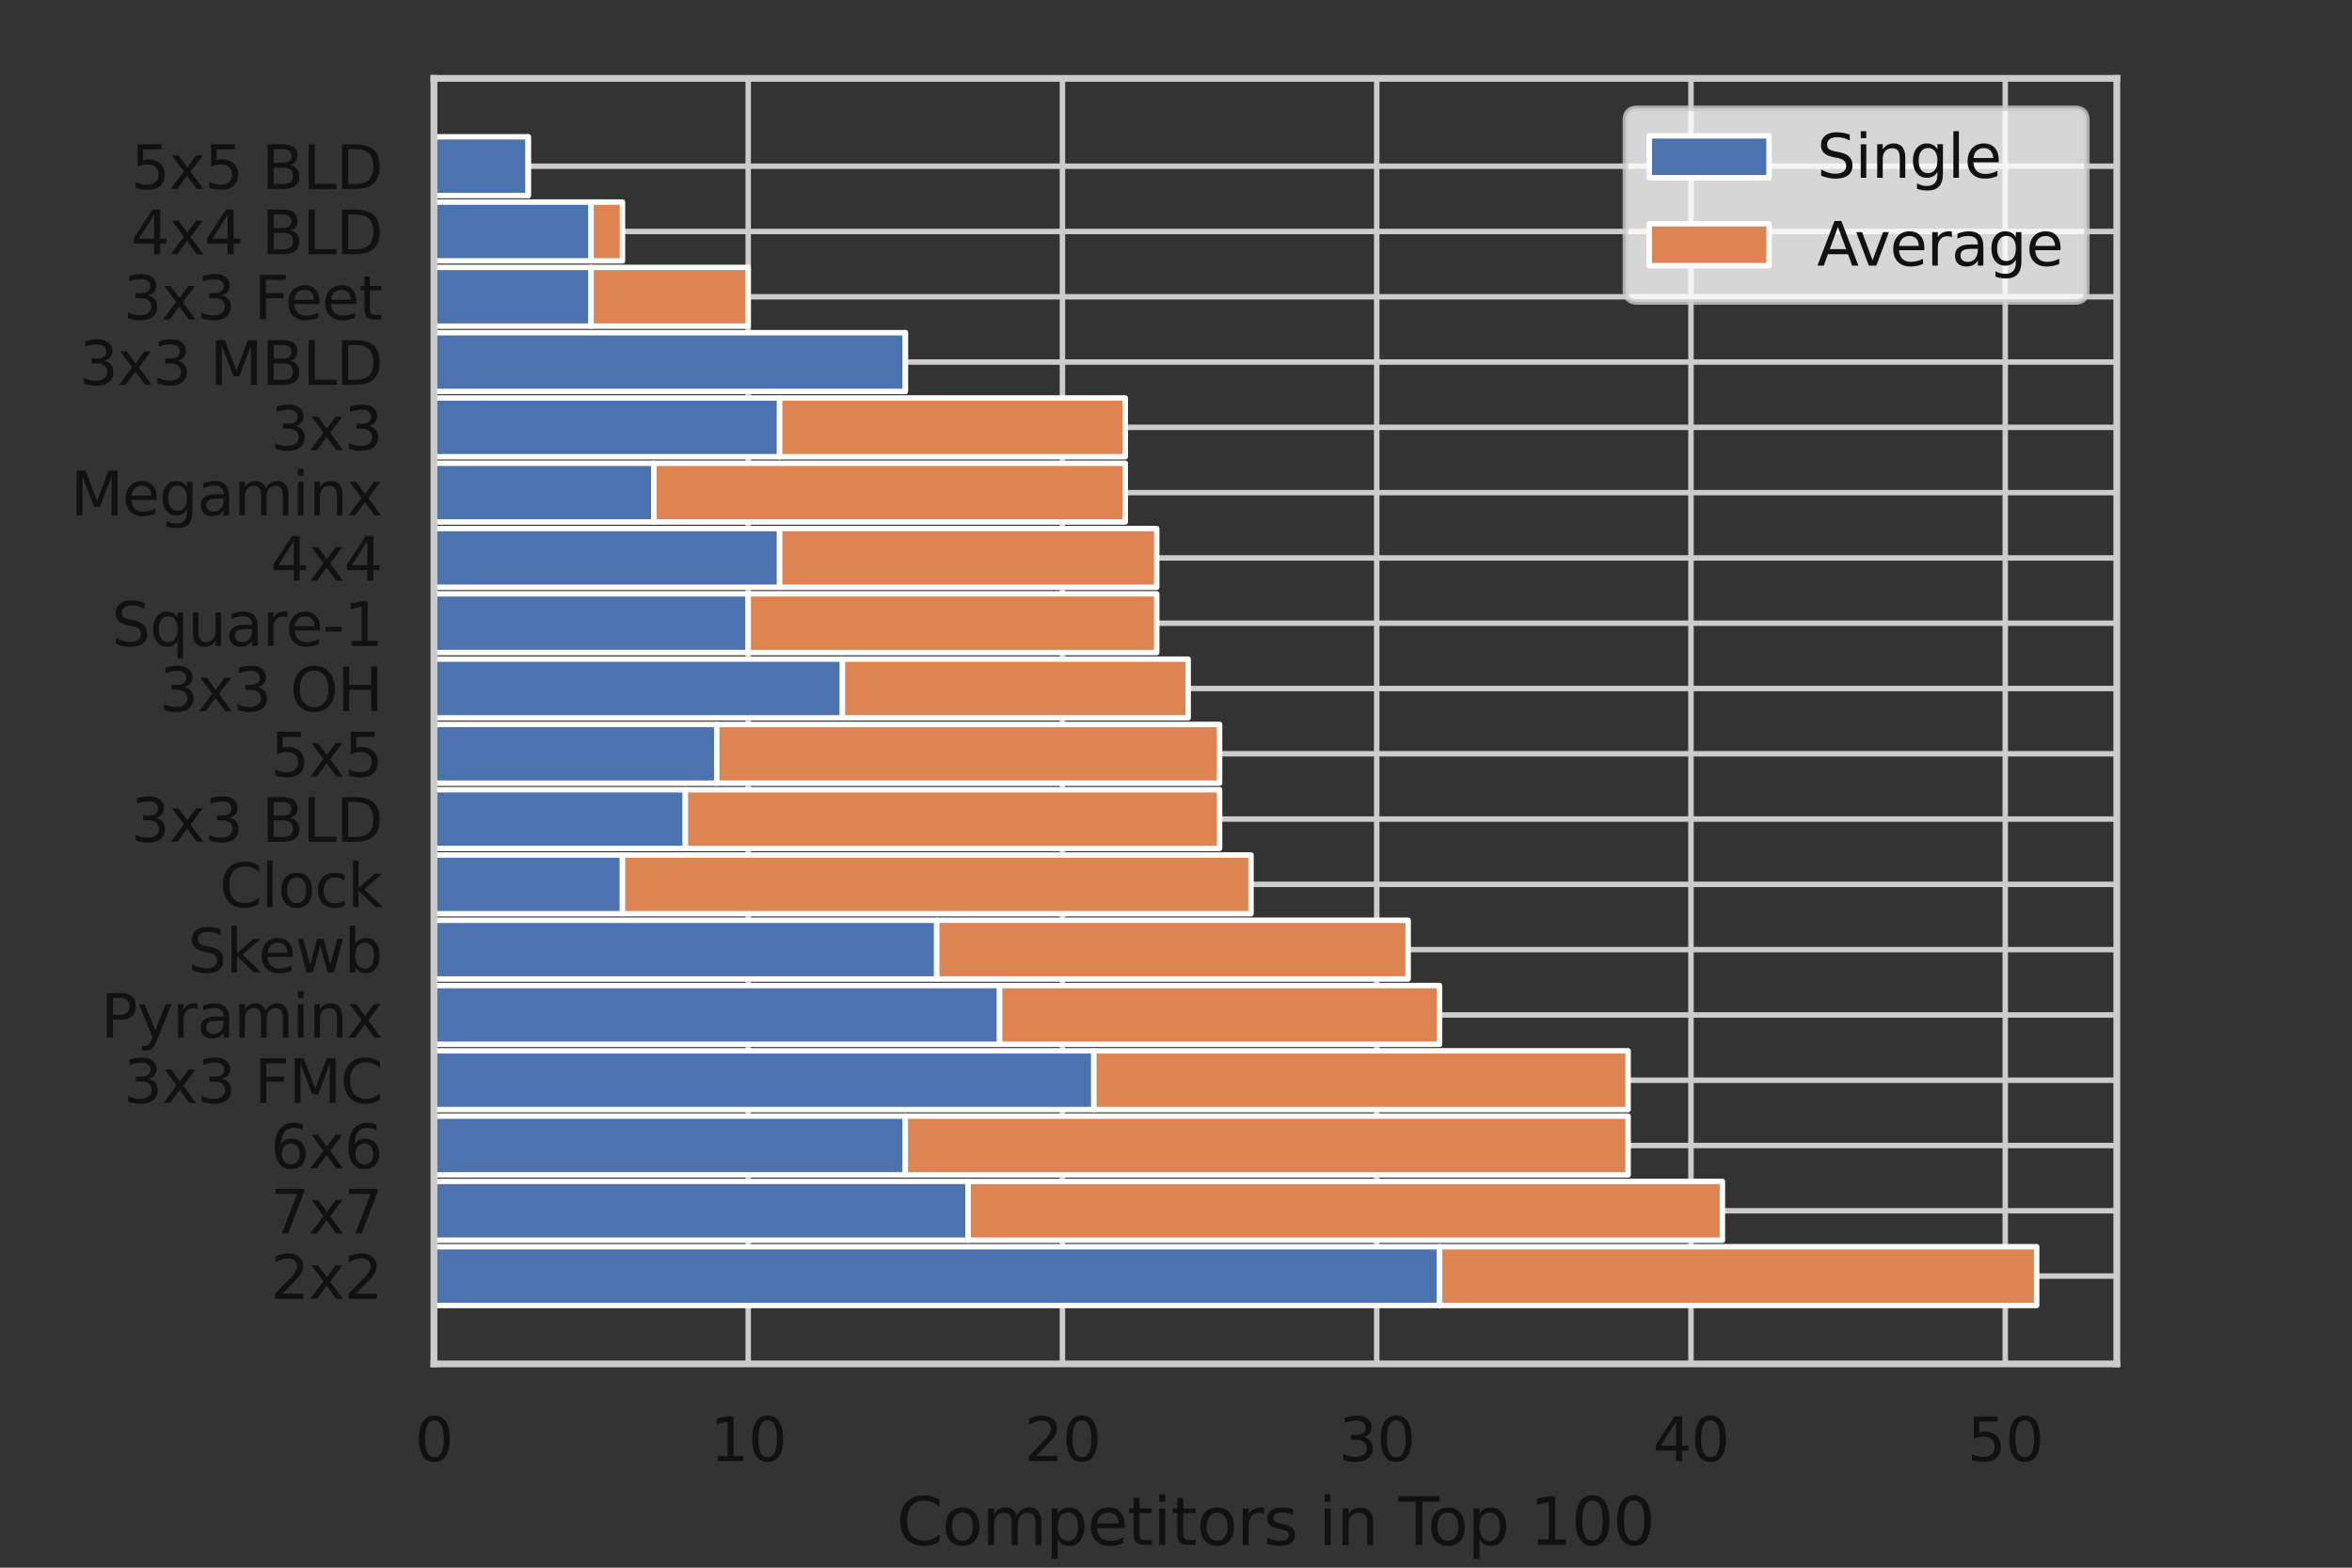 <?xml version="1.0" encoding="utf-8" standalone="no"?>
<!DOCTYPE svg PUBLIC "-//W3C//DTD SVG 1.1//EN"
  "http://www.w3.org/Graphics/SVG/1.1/DTD/svg11.dtd">
<svg xmlns:xlink="http://www.w3.org/1999/xlink" width="432pt" height="288pt" viewBox="0 0 432 288" xmlns="http://www.w3.org/2000/svg" version="1.1">
 <rect x="0" y="0" width="432" height="288" fill="#333333" stroke="none"/>
 <defs>
  <style type="text/css">*{stroke-linejoin: round; stroke-linecap: butt}</style>
 </defs>
 <g id="figure_1">
  <g id="patch_1">
   <path d="M 0 288 
L 432 288 
L 432 0 
L 0 0 
L 0 288 
z
" style="fill: none"/>
  </g>
  <g id="axes_1">
   <g id="patch_2">
    <path d="M 79.7 250.56 
L 388.8 250.56 
L 388.8 14.4 
L 79.7 14.4 
L 79.7 250.56 
z
" style="fill: none"/>
   </g>
   <g id="matplotlib.axis_1">
    <g id="xtick_1">
     <g id="line2d_1">
      <path d="M 79.7 250.56 
L 79.7 14.4 
" clip-path="url(#pcf71901d18)" style="fill: none; stroke: #cccccc; stroke-linecap: round"/>
     </g>
     <g id="text_1">
      <!-- 0 -->
      <g style="fill: #111111" transform="translate(76.201 268.418) scale(0.11 -0.11)">
       <defs>
        <path id="DejaVuSans-30" d="M 2034 4250 
Q 1547 4250 1301 3770 
Q 1056 3291 1056 2328 
Q 1056 1369 1301 889 
Q 1547 409 2034 409 
Q 2525 409 2770 889 
Q 3016 1369 3016 2328 
Q 3016 3291 2770 3770 
Q 2525 4250 2034 4250 
z
M 2034 4750 
Q 2819 4750 3233 4129 
Q 3647 3509 3647 2328 
Q 3647 1150 3233 529 
Q 2819 -91 2034 -91 
Q 1250 -91 836 529 
Q 422 1150 422 2328 
Q 422 3509 836 4129 
Q 1250 4750 2034 4750 
z
" transform="scale(0.016)"/>
       </defs>
       <use xlink:href="#DejaVuSans-30"/>
      </g>
     </g>
    </g>
    <g id="xtick_2">
     <g id="line2d_2">
      <path d="M 137.422 250.56 
L 137.422 14.4 
" clip-path="url(#pcf71901d18)" style="fill: none; stroke: #cccccc; stroke-linecap: round"/>
     </g>
     <g id="text_2">
      <!-- 10 -->
      <g style="fill: #111111" transform="translate(130.423 268.418) scale(0.11 -0.11)">
       <defs>
        <path id="DejaVuSans-31" d="M 794 531 
L 1825 531 
L 1825 4091 
L 703 3866 
L 703 4441 
L 1819 4666 
L 2450 4666 
L 2450 531 
L 3481 531 
L 3481 0 
L 794 0 
L 794 531 
z
" transform="scale(0.016)"/>
       </defs>
       <use xlink:href="#DejaVuSans-31"/>
       <use xlink:href="#DejaVuSans-30" transform="translate(63.623 0)"/>
      </g>
     </g>
    </g>
    <g id="xtick_3">
     <g id="line2d_3">
      <path d="M 195.144 250.56 
L 195.144 14.4 
" clip-path="url(#pcf71901d18)" style="fill: none; stroke: #cccccc; stroke-linecap: round"/>
     </g>
     <g id="text_3">
      <!-- 20 -->
      <g style="fill: #111111" transform="translate(188.145 268.418) scale(0.11 -0.11)">
       <defs>
        <path id="DejaVuSans-32" d="M 1228 531 
L 3431 531 
L 3431 0 
L 469 0 
L 469 531 
Q 828 903 1448 1529 
Q 2069 2156 2228 2338 
Q 2531 2678 2651 2914 
Q 2772 3150 2772 3378 
Q 2772 3750 2511 3984 
Q 2250 4219 1831 4219 
Q 1534 4219 1204 4116 
Q 875 4013 500 3803 
L 500 4441 
Q 881 4594 1212 4672 
Q 1544 4750 1819 4750 
Q 2544 4750 2975 4387 
Q 3406 4025 3406 3419 
Q 3406 3131 3298 2873 
Q 3191 2616 2906 2266 
Q 2828 2175 2409 1742 
Q 1991 1309 1228 531 
z
" transform="scale(0.016)"/>
       </defs>
       <use xlink:href="#DejaVuSans-32"/>
       <use xlink:href="#DejaVuSans-30" transform="translate(63.623 0)"/>
      </g>
     </g>
    </g>
    <g id="xtick_4">
     <g id="line2d_4">
      <path d="M 252.865 250.56 
L 252.865 14.4 
" clip-path="url(#pcf71901d18)" style="fill: none; stroke: #cccccc; stroke-linecap: round"/>
     </g>
     <g id="text_4">
      <!-- 30 -->
      <g style="fill: #111111" transform="translate(245.867 268.418) scale(0.11 -0.11)">
       <defs>
        <path id="DejaVuSans-33" d="M 2597 2516 
Q 3050 2419 3304 2112 
Q 3559 1806 3559 1356 
Q 3559 666 3084 287 
Q 2609 -91 1734 -91 
Q 1441 -91 1130 -33 
Q 819 25 488 141 
L 488 750 
Q 750 597 1062 519 
Q 1375 441 1716 441 
Q 2309 441 2620 675 
Q 2931 909 2931 1356 
Q 2931 1769 2642 2001 
Q 2353 2234 1838 2234 
L 1294 2234 
L 1294 2753 
L 1863 2753 
Q 2328 2753 2575 2939 
Q 2822 3125 2822 3475 
Q 2822 3834 2567 4026 
Q 2313 4219 1838 4219 
Q 1578 4219 1281 4162 
Q 984 4106 628 3988 
L 628 4550 
Q 988 4650 1302 4700 
Q 1616 4750 1894 4750 
Q 2613 4750 3031 4423 
Q 3450 4097 3450 3541 
Q 3450 3153 3228 2886 
Q 3006 2619 2597 2516 
z
" transform="scale(0.016)"/>
       </defs>
       <use xlink:href="#DejaVuSans-33"/>
       <use xlink:href="#DejaVuSans-30" transform="translate(63.623 0)"/>
      </g>
     </g>
    </g>
    <g id="xtick_5">
     <g id="line2d_5">
      <path d="M 310.587 250.56 
L 310.587 14.4 
" clip-path="url(#pcf71901d18)" style="fill: none; stroke: #cccccc; stroke-linecap: round"/>
     </g>
     <g id="text_5">
      <!-- 40 -->
      <g style="fill: #111111" transform="translate(303.588 268.418) scale(0.11 -0.11)">
       <defs>
        <path id="DejaVuSans-34" d="M 2419 4116 
L 825 1625 
L 2419 1625 
L 2419 4116 
z
M 2253 4666 
L 3047 4666 
L 3047 1625 
L 3713 1625 
L 3713 1100 
L 3047 1100 
L 3047 0 
L 2419 0 
L 2419 1100 
L 313 1100 
L 313 1709 
L 2253 4666 
z
" transform="scale(0.016)"/>
       </defs>
       <use xlink:href="#DejaVuSans-34"/>
       <use xlink:href="#DejaVuSans-30" transform="translate(63.623 0)"/>
      </g>
     </g>
    </g>
    <g id="xtick_6">
     <g id="line2d_6">
      <path d="M 368.309 250.56 
L 368.309 14.4 
" clip-path="url(#pcf71901d18)" style="fill: none; stroke: #cccccc; stroke-linecap: round"/>
     </g>
     <g id="text_6">
      <!-- 50 -->
      <g style="fill: #111111" transform="translate(361.31 268.418) scale(0.11 -0.11)">
       <defs>
        <path id="DejaVuSans-35" d="M 691 4666 
L 3169 4666 
L 3169 4134 
L 1269 4134 
L 1269 2991 
Q 1406 3038 1543 3061 
Q 1681 3084 1819 3084 
Q 2600 3084 3056 2656 
Q 3513 2228 3513 1497 
Q 3513 744 3044 326 
Q 2575 -91 1722 -91 
Q 1428 -91 1123 -41 
Q 819 9 494 109 
L 494 744 
Q 775 591 1075 516 
Q 1375 441 1709 441 
Q 2250 441 2565 725 
Q 2881 1009 2881 1497 
Q 2881 1984 2565 2268 
Q 2250 2553 1709 2553 
Q 1456 2553 1204 2497 
Q 953 2441 691 2322 
L 691 4666 
z
" transform="scale(0.016)"/>
       </defs>
       <use xlink:href="#DejaVuSans-35"/>
       <use xlink:href="#DejaVuSans-30" transform="translate(63.623 0)"/>
      </g>
     </g>
    </g>
    <g id="text_7">
     <!-- Competitors in Top 100 -->
     <g style="fill: #111111" transform="translate(164.642 283.824) scale(0.12 -0.12)">
      <defs>
       <path id="DejaVuSans-43" d="M 4122 4306 
L 4122 3641 
Q 3803 3938 3442 4084 
Q 3081 4231 2675 4231 
Q 1875 4231 1450 3742 
Q 1025 3253 1025 2328 
Q 1025 1406 1450 917 
Q 1875 428 2675 428 
Q 3081 428 3442 575 
Q 3803 722 4122 1019 
L 4122 359 
Q 3791 134 3420 21 
Q 3050 -91 2638 -91 
Q 1578 -91 968 557 
Q 359 1206 359 2328 
Q 359 3453 968 4101 
Q 1578 4750 2638 4750 
Q 3056 4750 3426 4639 
Q 3797 4528 4122 4306 
z
" transform="scale(0.016)"/>
       <path id="DejaVuSans-6f" d="M 1959 3097 
Q 1497 3097 1228 2736 
Q 959 2375 959 1747 
Q 959 1119 1226 758 
Q 1494 397 1959 397 
Q 2419 397 2687 759 
Q 2956 1122 2956 1747 
Q 2956 2369 2687 2733 
Q 2419 3097 1959 3097 
z
M 1959 3584 
Q 2709 3584 3137 3096 
Q 3566 2609 3566 1747 
Q 3566 888 3137 398 
Q 2709 -91 1959 -91 
Q 1206 -91 779 398 
Q 353 888 353 1747 
Q 353 2609 779 3096 
Q 1206 3584 1959 3584 
z
" transform="scale(0.016)"/>
       <path id="DejaVuSans-6d" d="M 3328 2828 
Q 3544 3216 3844 3400 
Q 4144 3584 4550 3584 
Q 5097 3584 5394 3201 
Q 5691 2819 5691 2113 
L 5691 0 
L 5113 0 
L 5113 2094 
Q 5113 2597 4934 2840 
Q 4756 3084 4391 3084 
Q 3944 3084 3684 2787 
Q 3425 2491 3425 1978 
L 3425 0 
L 2847 0 
L 2847 2094 
Q 2847 2600 2669 2842 
Q 2491 3084 2119 3084 
Q 1678 3084 1418 2786 
Q 1159 2488 1159 1978 
L 1159 0 
L 581 0 
L 581 3500 
L 1159 3500 
L 1159 2956 
Q 1356 3278 1631 3431 
Q 1906 3584 2284 3584 
Q 2666 3584 2933 3390 
Q 3200 3197 3328 2828 
z
" transform="scale(0.016)"/>
       <path id="DejaVuSans-70" d="M 1159 525 
L 1159 -1331 
L 581 -1331 
L 581 3500 
L 1159 3500 
L 1159 2969 
Q 1341 3281 1617 3432 
Q 1894 3584 2278 3584 
Q 2916 3584 3314 3078 
Q 3713 2572 3713 1747 
Q 3713 922 3314 415 
Q 2916 -91 2278 -91 
Q 1894 -91 1617 61 
Q 1341 213 1159 525 
z
M 3116 1747 
Q 3116 2381 2855 2742 
Q 2594 3103 2138 3103 
Q 1681 3103 1420 2742 
Q 1159 2381 1159 1747 
Q 1159 1113 1420 752 
Q 1681 391 2138 391 
Q 2594 391 2855 752 
Q 3116 1113 3116 1747 
z
" transform="scale(0.016)"/>
       <path id="DejaVuSans-65" d="M 3597 1894 
L 3597 1613 
L 953 1613 
Q 991 1019 1311 708 
Q 1631 397 2203 397 
Q 2534 397 2845 478 
Q 3156 559 3463 722 
L 3463 178 
Q 3153 47 2828 -22 
Q 2503 -91 2169 -91 
Q 1331 -91 842 396 
Q 353 884 353 1716 
Q 353 2575 817 3079 
Q 1281 3584 2069 3584 
Q 2775 3584 3186 3129 
Q 3597 2675 3597 1894 
z
M 3022 2063 
Q 3016 2534 2758 2815 
Q 2500 3097 2075 3097 
Q 1594 3097 1305 2825 
Q 1016 2553 972 2059 
L 3022 2063 
z
" transform="scale(0.016)"/>
       <path id="DejaVuSans-74" d="M 1172 4494 
L 1172 3500 
L 2356 3500 
L 2356 3053 
L 1172 3053 
L 1172 1153 
Q 1172 725 1289 603 
Q 1406 481 1766 481 
L 2356 481 
L 2356 0 
L 1766 0 
Q 1100 0 847 248 
Q 594 497 594 1153 
L 594 3053 
L 172 3053 
L 172 3500 
L 594 3500 
L 594 4494 
L 1172 4494 
z
" transform="scale(0.016)"/>
       <path id="DejaVuSans-69" d="M 603 3500 
L 1178 3500 
L 1178 0 
L 603 0 
L 603 3500 
z
M 603 4863 
L 1178 4863 
L 1178 4134 
L 603 4134 
L 603 4863 
z
" transform="scale(0.016)"/>
       <path id="DejaVuSans-72" d="M 2631 2963 
Q 2534 3019 2420 3045 
Q 2306 3072 2169 3072 
Q 1681 3072 1420 2755 
Q 1159 2438 1159 1844 
L 1159 0 
L 581 0 
L 581 3500 
L 1159 3500 
L 1159 2956 
Q 1341 3275 1631 3429 
Q 1922 3584 2338 3584 
Q 2397 3584 2469 3576 
Q 2541 3569 2628 3553 
L 2631 2963 
z
" transform="scale(0.016)"/>
       <path id="DejaVuSans-73" d="M 2834 3397 
L 2834 2853 
Q 2591 2978 2328 3040 
Q 2066 3103 1784 3103 
Q 1356 3103 1142 2972 
Q 928 2841 928 2578 
Q 928 2378 1081 2264 
Q 1234 2150 1697 2047 
L 1894 2003 
Q 2506 1872 2764 1633 
Q 3022 1394 3022 966 
Q 3022 478 2636 193 
Q 2250 -91 1575 -91 
Q 1294 -91 989 -36 
Q 684 19 347 128 
L 347 722 
Q 666 556 975 473 
Q 1284 391 1588 391 
Q 1994 391 2212 530 
Q 2431 669 2431 922 
Q 2431 1156 2273 1281 
Q 2116 1406 1581 1522 
L 1381 1569 
Q 847 1681 609 1914 
Q 372 2147 372 2553 
Q 372 3047 722 3315 
Q 1072 3584 1716 3584 
Q 2034 3584 2315 3537 
Q 2597 3491 2834 3397 
z
" transform="scale(0.016)"/>
       <path id="DejaVuSans-20" transform="scale(0.016)"/>
       <path id="DejaVuSans-6e" d="M 3513 2113 
L 3513 0 
L 2938 0 
L 2938 2094 
Q 2938 2591 2744 2837 
Q 2550 3084 2163 3084 
Q 1697 3084 1428 2787 
Q 1159 2491 1159 1978 
L 1159 0 
L 581 0 
L 581 3500 
L 1159 3500 
L 1159 2956 
Q 1366 3272 1645 3428 
Q 1925 3584 2291 3584 
Q 2894 3584 3203 3211 
Q 3513 2838 3513 2113 
z
" transform="scale(0.016)"/>
       <path id="DejaVuSans-54" d="M -19 4666 
L 3928 4666 
L 3928 4134 
L 2272 4134 
L 2272 0 
L 1638 0 
L 1638 4134 
L -19 4134 
L -19 4666 
z
" transform="scale(0.016)"/>
      </defs>
      <use xlink:href="#DejaVuSans-43"/>
      <use xlink:href="#DejaVuSans-6f" transform="translate(69.824 0)"/>
      <use xlink:href="#DejaVuSans-6d" transform="translate(131.006 0)"/>
      <use xlink:href="#DejaVuSans-70" transform="translate(228.418 0)"/>
      <use xlink:href="#DejaVuSans-65" transform="translate(291.895 0)"/>
      <use xlink:href="#DejaVuSans-74" transform="translate(353.418 0)"/>
      <use xlink:href="#DejaVuSans-69" transform="translate(392.627 0)"/>
      <use xlink:href="#DejaVuSans-74" transform="translate(420.41 0)"/>
      <use xlink:href="#DejaVuSans-6f" transform="translate(459.619 0)"/>
      <use xlink:href="#DejaVuSans-72" transform="translate(520.801 0)"/>
      <use xlink:href="#DejaVuSans-73" transform="translate(561.914 0)"/>
      <use xlink:href="#DejaVuSans-20" transform="translate(614.014 0)"/>
      <use xlink:href="#DejaVuSans-69" transform="translate(645.801 0)"/>
      <use xlink:href="#DejaVuSans-6e" transform="translate(673.584 0)"/>
      <use xlink:href="#DejaVuSans-20" transform="translate(736.963 0)"/>
      <use xlink:href="#DejaVuSans-54" transform="translate(768.75 0)"/>
      <use xlink:href="#DejaVuSans-6f" transform="translate(812.834 0)"/>
      <use xlink:href="#DejaVuSans-70" transform="translate(874.016 0)"/>
      <use xlink:href="#DejaVuSans-20" transform="translate(937.492 0)"/>
      <use xlink:href="#DejaVuSans-31" transform="translate(969.279 0)"/>
      <use xlink:href="#DejaVuSans-30" transform="translate(1032.902 0)"/>
      <use xlink:href="#DejaVuSans-30" transform="translate(1096.525 0)"/>
     </g>
    </g>
   </g>
   <g id="matplotlib.axis_2">
    <g id="ytick_1">
     <g id="line2d_7">
      <path d="M 79.7 30.532 
L 388.8 30.532 
" clip-path="url(#pcf71901d18)" style="fill: none; stroke: #cccccc; stroke-linecap: round"/>
     </g>
     <g id="text_8">
      <!-- 5x5 BLD -->
      <g style="fill: #111111" transform="translate(24.05 34.711) scale(0.11 -0.11)">
       <defs>
        <path id="DejaVuSans-78" d="M 3513 3500 
L 2247 1797 
L 3578 0 
L 2900 0 
L 1881 1375 
L 863 0 
L 184 0 
L 1544 1831 
L 300 3500 
L 978 3500 
L 1906 2253 
L 2834 3500 
L 3513 3500 
z
" transform="scale(0.016)"/>
        <path id="DejaVuSans-42" d="M 1259 2228 
L 1259 519 
L 2272 519 
Q 2781 519 3026 730 
Q 3272 941 3272 1375 
Q 3272 1813 3026 2020 
Q 2781 2228 2272 2228 
L 1259 2228 
z
M 1259 4147 
L 1259 2741 
L 2194 2741 
Q 2656 2741 2882 2914 
Q 3109 3088 3109 3444 
Q 3109 3797 2882 3972 
Q 2656 4147 2194 4147 
L 1259 4147 
z
M 628 4666 
L 2241 4666 
Q 2963 4666 3353 4366 
Q 3744 4066 3744 3513 
Q 3744 3084 3544 2831 
Q 3344 2578 2956 2516 
Q 3422 2416 3680 2098 
Q 3938 1781 3938 1306 
Q 3938 681 3513 340 
Q 3088 0 2303 0 
L 628 0 
L 628 4666 
z
" transform="scale(0.016)"/>
        <path id="DejaVuSans-4c" d="M 628 4666 
L 1259 4666 
L 1259 531 
L 3531 531 
L 3531 0 
L 628 0 
L 628 4666 
z
" transform="scale(0.016)"/>
        <path id="DejaVuSans-44" d="M 1259 4147 
L 1259 519 
L 2022 519 
Q 2988 519 3436 956 
Q 3884 1394 3884 2338 
Q 3884 3275 3436 3711 
Q 2988 4147 2022 4147 
L 1259 4147 
z
M 628 4666 
L 1925 4666 
Q 3281 4666 3915 4102 
Q 4550 3538 4550 2338 
Q 4550 1131 3912 565 
Q 3275 0 1925 0 
L 628 0 
L 628 4666 
z
" transform="scale(0.016)"/>
       </defs>
       <use xlink:href="#DejaVuSans-35"/>
       <use xlink:href="#DejaVuSans-78" transform="translate(63.623 0)"/>
       <use xlink:href="#DejaVuSans-35" transform="translate(122.803 0)"/>
       <use xlink:href="#DejaVuSans-20" transform="translate(186.426 0)"/>
       <use xlink:href="#DejaVuSans-42" transform="translate(218.213 0)"/>
       <use xlink:href="#DejaVuSans-4c" transform="translate(286.816 0)"/>
       <use xlink:href="#DejaVuSans-44" transform="translate(342.529 0)"/>
      </g>
     </g>
    </g>
    <g id="ytick_2">
     <g id="line2d_8">
      <path d="M 79.7 42.526 
L 388.8 42.526 
" clip-path="url(#pcf71901d18)" style="fill: none; stroke: #cccccc; stroke-linecap: round"/>
     </g>
     <g id="text_9">
      <!-- 4x4 BLD -->
      <g style="fill: #111111" transform="translate(24.05 46.705) scale(0.11 -0.11)">
       <use xlink:href="#DejaVuSans-34"/>
       <use xlink:href="#DejaVuSans-78" transform="translate(63.623 0)"/>
       <use xlink:href="#DejaVuSans-34" transform="translate(122.803 0)"/>
       <use xlink:href="#DejaVuSans-20" transform="translate(186.426 0)"/>
       <use xlink:href="#DejaVuSans-42" transform="translate(218.213 0)"/>
       <use xlink:href="#DejaVuSans-4c" transform="translate(286.816 0)"/>
       <use xlink:href="#DejaVuSans-44" transform="translate(342.529 0)"/>
      </g>
     </g>
    </g>
    <g id="ytick_3">
     <g id="line2d_9">
      <path d="M 79.7 54.52 
L 388.8 54.52 
" clip-path="url(#pcf71901d18)" style="fill: none; stroke: #cccccc; stroke-linecap: round"/>
     </g>
     <g id="text_10">
      <!-- 3x3 Feet -->
      <g style="fill: #111111" transform="translate(22.625 58.699) scale(0.11 -0.11)">
       <defs>
        <path id="DejaVuSans-46" d="M 628 4666 
L 3309 4666 
L 3309 4134 
L 1259 4134 
L 1259 2759 
L 3109 2759 
L 3109 2228 
L 1259 2228 
L 1259 0 
L 628 0 
L 628 4666 
z
" transform="scale(0.016)"/>
       </defs>
       <use xlink:href="#DejaVuSans-33"/>
       <use xlink:href="#DejaVuSans-78" transform="translate(63.623 0)"/>
       <use xlink:href="#DejaVuSans-33" transform="translate(122.803 0)"/>
       <use xlink:href="#DejaVuSans-20" transform="translate(186.426 0)"/>
       <use xlink:href="#DejaVuSans-46" transform="translate(218.213 0)"/>
       <use xlink:href="#DejaVuSans-65" transform="translate(270.232 0)"/>
       <use xlink:href="#DejaVuSans-65" transform="translate(331.756 0)"/>
       <use xlink:href="#DejaVuSans-74" transform="translate(393.279 0)"/>
      </g>
     </g>
    </g>
    <g id="ytick_4">
     <g id="line2d_10">
      <path d="M 79.7 66.514 
L 388.8 66.514 
" clip-path="url(#pcf71901d18)" style="fill: none; stroke: #cccccc; stroke-linecap: round"/>
     </g>
     <g id="text_11">
      <!-- 3x3 MBLD -->
      <g style="fill: #111111" transform="translate(14.559 70.693) scale(0.11 -0.11)">
       <defs>
        <path id="DejaVuSans-4d" d="M 628 4666 
L 1569 4666 
L 2759 1491 
L 3956 4666 
L 4897 4666 
L 4897 0 
L 4281 0 
L 4281 4097 
L 3078 897 
L 2444 897 
L 1241 4097 
L 1241 0 
L 628 0 
L 628 4666 
z
" transform="scale(0.016)"/>
       </defs>
       <use xlink:href="#DejaVuSans-33"/>
       <use xlink:href="#DejaVuSans-78" transform="translate(63.623 0)"/>
       <use xlink:href="#DejaVuSans-33" transform="translate(122.803 0)"/>
       <use xlink:href="#DejaVuSans-20" transform="translate(186.426 0)"/>
       <use xlink:href="#DejaVuSans-4d" transform="translate(218.213 0)"/>
       <use xlink:href="#DejaVuSans-42" transform="translate(304.492 0)"/>
       <use xlink:href="#DejaVuSans-4c" transform="translate(373.096 0)"/>
       <use xlink:href="#DejaVuSans-44" transform="translate(428.809 0)"/>
      </g>
     </g>
    </g>
    <g id="ytick_5">
     <g id="line2d_11">
      <path d="M 79.7 78.507 
L 388.8 78.507 
" clip-path="url(#pcf71901d18)" style="fill: none; stroke: #cccccc; stroke-linecap: round"/>
     </g>
     <g id="text_12">
      <!-- 3x3 -->
      <g style="fill: #111111" transform="translate(49.692 82.687) scale(0.11 -0.11)">
       <use xlink:href="#DejaVuSans-33"/>
       <use xlink:href="#DejaVuSans-78" transform="translate(63.623 0)"/>
       <use xlink:href="#DejaVuSans-33" transform="translate(122.803 0)"/>
      </g>
     </g>
    </g>
    <g id="ytick_6">
     <g id="line2d_12">
      <path d="M 79.7 90.501 
L 388.8 90.501 
" clip-path="url(#pcf71901d18)" style="fill: none; stroke: #cccccc; stroke-linecap: round"/>
     </g>
     <g id="text_13">
      <!-- Megaminx -->
      <g style="fill: #111111" transform="translate(12.964 94.68) scale(0.11 -0.11)">
       <defs>
        <path id="DejaVuSans-67" d="M 2906 1791 
Q 2906 2416 2648 2759 
Q 2391 3103 1925 3103 
Q 1463 3103 1205 2759 
Q 947 2416 947 1791 
Q 947 1169 1205 825 
Q 1463 481 1925 481 
Q 2391 481 2648 825 
Q 2906 1169 2906 1791 
z
M 3481 434 
Q 3481 -459 3084 -895 
Q 2688 -1331 1869 -1331 
Q 1566 -1331 1297 -1286 
Q 1028 -1241 775 -1147 
L 775 -588 
Q 1028 -725 1275 -790 
Q 1522 -856 1778 -856 
Q 2344 -856 2625 -561 
Q 2906 -266 2906 331 
L 2906 616 
Q 2728 306 2450 153 
Q 2172 0 1784 0 
Q 1141 0 747 490 
Q 353 981 353 1791 
Q 353 2603 747 3093 
Q 1141 3584 1784 3584 
Q 2172 3584 2450 3431 
Q 2728 3278 2906 2969 
L 2906 3500 
L 3481 3500 
L 3481 434 
z
" transform="scale(0.016)"/>
        <path id="DejaVuSans-61" d="M 2194 1759 
Q 1497 1759 1228 1600 
Q 959 1441 959 1056 
Q 959 750 1161 570 
Q 1363 391 1709 391 
Q 2188 391 2477 730 
Q 2766 1069 2766 1631 
L 2766 1759 
L 2194 1759 
z
M 3341 1997 
L 3341 0 
L 2766 0 
L 2766 531 
Q 2569 213 2275 61 
Q 1981 -91 1556 -91 
Q 1019 -91 701 211 
Q 384 513 384 1019 
Q 384 1609 779 1909 
Q 1175 2209 1959 2209 
L 2766 2209 
L 2766 2266 
Q 2766 2663 2505 2880 
Q 2244 3097 1772 3097 
Q 1472 3097 1187 3025 
Q 903 2953 641 2809 
L 641 3341 
Q 956 3463 1253 3523 
Q 1550 3584 1831 3584 
Q 2591 3584 2966 3190 
Q 3341 2797 3341 1997 
z
" transform="scale(0.016)"/>
       </defs>
       <use xlink:href="#DejaVuSans-4d"/>
       <use xlink:href="#DejaVuSans-65" transform="translate(86.279 0)"/>
       <use xlink:href="#DejaVuSans-67" transform="translate(147.803 0)"/>
       <use xlink:href="#DejaVuSans-61" transform="translate(211.279 0)"/>
       <use xlink:href="#DejaVuSans-6d" transform="translate(272.559 0)"/>
       <use xlink:href="#DejaVuSans-69" transform="translate(369.971 0)"/>
       <use xlink:href="#DejaVuSans-6e" transform="translate(397.754 0)"/>
       <use xlink:href="#DejaVuSans-78" transform="translate(461.133 0)"/>
      </g>
     </g>
    </g>
    <g id="ytick_7">
     <g id="line2d_13">
      <path d="M 79.7 102.495 
L 388.8 102.495 
" clip-path="url(#pcf71901d18)" style="fill: none; stroke: #cccccc; stroke-linecap: round"/>
     </g>
     <g id="text_14">
      <!-- 4x4 -->
      <g style="fill: #111111" transform="translate(49.692 106.674) scale(0.11 -0.11)">
       <use xlink:href="#DejaVuSans-34"/>
       <use xlink:href="#DejaVuSans-78" transform="translate(63.623 0)"/>
       <use xlink:href="#DejaVuSans-34" transform="translate(122.803 0)"/>
      </g>
     </g>
    </g>
    <g id="ytick_8">
     <g id="line2d_14">
      <path d="M 79.7 114.489 
L 388.8 114.489 
" clip-path="url(#pcf71901d18)" style="fill: none; stroke: #cccccc; stroke-linecap: round"/>
     </g>
     <g id="text_15">
      <!-- Square-1 -->
      <g style="fill: #111111" transform="translate(20.511 118.668) scale(0.11 -0.11)">
       <defs>
        <path id="DejaVuSans-53" d="M 3425 4513 
L 3425 3897 
Q 3066 4069 2747 4153 
Q 2428 4238 2131 4238 
Q 1616 4238 1336 4038 
Q 1056 3838 1056 3469 
Q 1056 3159 1242 3001 
Q 1428 2844 1947 2747 
L 2328 2669 
Q 3034 2534 3370 2195 
Q 3706 1856 3706 1288 
Q 3706 609 3251 259 
Q 2797 -91 1919 -91 
Q 1588 -91 1214 -16 
Q 841 59 441 206 
L 441 856 
Q 825 641 1194 531 
Q 1563 422 1919 422 
Q 2459 422 2753 634 
Q 3047 847 3047 1241 
Q 3047 1584 2836 1778 
Q 2625 1972 2144 2069 
L 1759 2144 
Q 1053 2284 737 2584 
Q 422 2884 422 3419 
Q 422 4038 858 4394 
Q 1294 4750 2059 4750 
Q 2388 4750 2728 4690 
Q 3069 4631 3425 4513 
z
" transform="scale(0.016)"/>
        <path id="DejaVuSans-71" d="M 947 1747 
Q 947 1113 1208 752 
Q 1469 391 1925 391 
Q 2381 391 2643 752 
Q 2906 1113 2906 1747 
Q 2906 2381 2643 2742 
Q 2381 3103 1925 3103 
Q 1469 3103 1208 2742 
Q 947 2381 947 1747 
z
M 2906 525 
Q 2725 213 2448 61 
Q 2172 -91 1784 -91 
Q 1150 -91 751 415 
Q 353 922 353 1747 
Q 353 2572 751 3078 
Q 1150 3584 1784 3584 
Q 2172 3584 2448 3432 
Q 2725 3281 2906 2969 
L 2906 3500 
L 3481 3500 
L 3481 -1331 
L 2906 -1331 
L 2906 525 
z
" transform="scale(0.016)"/>
        <path id="DejaVuSans-75" d="M 544 1381 
L 544 3500 
L 1119 3500 
L 1119 1403 
Q 1119 906 1312 657 
Q 1506 409 1894 409 
Q 2359 409 2629 706 
Q 2900 1003 2900 1516 
L 2900 3500 
L 3475 3500 
L 3475 0 
L 2900 0 
L 2900 538 
Q 2691 219 2414 64 
Q 2138 -91 1772 -91 
Q 1169 -91 856 284 
Q 544 659 544 1381 
z
M 1991 3584 
L 1991 3584 
z
" transform="scale(0.016)"/>
        <path id="DejaVuSans-2d" d="M 313 2009 
L 1997 2009 
L 1997 1497 
L 313 1497 
L 313 2009 
z
" transform="scale(0.016)"/>
       </defs>
       <use xlink:href="#DejaVuSans-53"/>
       <use xlink:href="#DejaVuSans-71" transform="translate(63.477 0)"/>
       <use xlink:href="#DejaVuSans-75" transform="translate(126.953 0)"/>
       <use xlink:href="#DejaVuSans-61" transform="translate(190.332 0)"/>
       <use xlink:href="#DejaVuSans-72" transform="translate(251.611 0)"/>
       <use xlink:href="#DejaVuSans-65" transform="translate(290.475 0)"/>
       <use xlink:href="#DejaVuSans-2d" transform="translate(351.998 0)"/>
       <use xlink:href="#DejaVuSans-31" transform="translate(388.082 0)"/>
      </g>
     </g>
    </g>
    <g id="ytick_9">
     <g id="line2d_15">
      <path d="M 79.7 126.483 
L 388.8 126.483 
" clip-path="url(#pcf71901d18)" style="fill: none; stroke: #cccccc; stroke-linecap: round"/>
     </g>
     <g id="text_16">
      <!-- 3x3 OH -->
      <g style="fill: #111111" transform="translate(29.265 130.662) scale(0.11 -0.11)">
       <defs>
        <path id="DejaVuSans-4f" d="M 2522 4238 
Q 1834 4238 1429 3725 
Q 1025 3213 1025 2328 
Q 1025 1447 1429 934 
Q 1834 422 2522 422 
Q 3209 422 3611 934 
Q 4013 1447 4013 2328 
Q 4013 3213 3611 3725 
Q 3209 4238 2522 4238 
z
M 2522 4750 
Q 3503 4750 4090 4092 
Q 4678 3434 4678 2328 
Q 4678 1225 4090 567 
Q 3503 -91 2522 -91 
Q 1538 -91 948 565 
Q 359 1222 359 2328 
Q 359 3434 948 4092 
Q 1538 4750 2522 4750 
z
" transform="scale(0.016)"/>
        <path id="DejaVuSans-48" d="M 628 4666 
L 1259 4666 
L 1259 2753 
L 3553 2753 
L 3553 4666 
L 4184 4666 
L 4184 0 
L 3553 0 
L 3553 2222 
L 1259 2222 
L 1259 0 
L 628 0 
L 628 4666 
z
" transform="scale(0.016)"/>
       </defs>
       <use xlink:href="#DejaVuSans-33"/>
       <use xlink:href="#DejaVuSans-78" transform="translate(63.623 0)"/>
       <use xlink:href="#DejaVuSans-33" transform="translate(122.803 0)"/>
       <use xlink:href="#DejaVuSans-20" transform="translate(186.426 0)"/>
       <use xlink:href="#DejaVuSans-4f" transform="translate(218.213 0)"/>
       <use xlink:href="#DejaVuSans-48" transform="translate(296.924 0)"/>
      </g>
     </g>
    </g>
    <g id="ytick_10">
     <g id="line2d_16">
      <path d="M 79.7 138.477 
L 388.8 138.477 
" clip-path="url(#pcf71901d18)" style="fill: none; stroke: #cccccc; stroke-linecap: round"/>
     </g>
     <g id="text_17">
      <!-- 5x5 -->
      <g style="fill: #111111" transform="translate(49.692 142.656) scale(0.11 -0.11)">
       <use xlink:href="#DejaVuSans-35"/>
       <use xlink:href="#DejaVuSans-78" transform="translate(63.623 0)"/>
       <use xlink:href="#DejaVuSans-35" transform="translate(122.803 0)"/>
      </g>
     </g>
    </g>
    <g id="ytick_11">
     <g id="line2d_17">
      <path d="M 79.7 150.471 
L 388.8 150.471 
" clip-path="url(#pcf71901d18)" style="fill: none; stroke: #cccccc; stroke-linecap: round"/>
     </g>
     <g id="text_18">
      <!-- 3x3 BLD -->
      <g style="fill: #111111" transform="translate(24.05 154.65) scale(0.11 -0.11)">
       <use xlink:href="#DejaVuSans-33"/>
       <use xlink:href="#DejaVuSans-78" transform="translate(63.623 0)"/>
       <use xlink:href="#DejaVuSans-33" transform="translate(122.803 0)"/>
       <use xlink:href="#DejaVuSans-20" transform="translate(186.426 0)"/>
       <use xlink:href="#DejaVuSans-42" transform="translate(218.213 0)"/>
       <use xlink:href="#DejaVuSans-4c" transform="translate(286.816 0)"/>
       <use xlink:href="#DejaVuSans-44" transform="translate(342.529 0)"/>
      </g>
     </g>
    </g>
    <g id="ytick_12">
     <g id="line2d_18">
      <path d="M 79.7 162.465 
L 388.8 162.465 
" clip-path="url(#pcf71901d18)" style="fill: none; stroke: #cccccc; stroke-linecap: round"/>
     </g>
     <g id="text_19">
      <!-- Clock -->
      <g style="fill: #111111" transform="translate(40.314 166.644) scale(0.11 -0.11)">
       <defs>
        <path id="DejaVuSans-6c" d="M 603 4863 
L 1178 4863 
L 1178 0 
L 603 0 
L 603 4863 
z
" transform="scale(0.016)"/>
        <path id="DejaVuSans-63" d="M 3122 3366 
L 3122 2828 
Q 2878 2963 2633 3030 
Q 2388 3097 2138 3097 
Q 1578 3097 1268 2742 
Q 959 2388 959 1747 
Q 959 1106 1268 751 
Q 1578 397 2138 397 
Q 2388 397 2633 464 
Q 2878 531 3122 666 
L 3122 134 
Q 2881 22 2623 -34 
Q 2366 -91 2075 -91 
Q 1284 -91 818 406 
Q 353 903 353 1747 
Q 353 2603 823 3093 
Q 1294 3584 2113 3584 
Q 2378 3584 2631 3529 
Q 2884 3475 3122 3366 
z
" transform="scale(0.016)"/>
        <path id="DejaVuSans-6b" d="M 581 4863 
L 1159 4863 
L 1159 1991 
L 2875 3500 
L 3609 3500 
L 1753 1863 
L 3688 0 
L 2938 0 
L 1159 1709 
L 1159 0 
L 581 0 
L 581 4863 
z
" transform="scale(0.016)"/>
       </defs>
       <use xlink:href="#DejaVuSans-43"/>
       <use xlink:href="#DejaVuSans-6c" transform="translate(69.824 0)"/>
       <use xlink:href="#DejaVuSans-6f" transform="translate(97.607 0)"/>
       <use xlink:href="#DejaVuSans-63" transform="translate(158.789 0)"/>
       <use xlink:href="#DejaVuSans-6b" transform="translate(213.77 0)"/>
      </g>
     </g>
    </g>
    <g id="ytick_13">
     <g id="line2d_19">
      <path d="M 79.7 174.459 
L 388.8 174.459 
" clip-path="url(#pcf71901d18)" style="fill: none; stroke: #cccccc; stroke-linecap: round"/>
     </g>
     <g id="text_20">
      <!-- Skewb -->
      <g style="fill: #111111" transform="translate(34.498 178.638) scale(0.11 -0.11)">
       <defs>
        <path id="DejaVuSans-77" d="M 269 3500 
L 844 3500 
L 1563 769 
L 2278 3500 
L 2956 3500 
L 3675 769 
L 4391 3500 
L 4966 3500 
L 4050 0 
L 3372 0 
L 2619 2869 
L 1863 0 
L 1184 0 
L 269 3500 
z
" transform="scale(0.016)"/>
        <path id="DejaVuSans-62" d="M 3116 1747 
Q 3116 2381 2855 2742 
Q 2594 3103 2138 3103 
Q 1681 3103 1420 2742 
Q 1159 2381 1159 1747 
Q 1159 1113 1420 752 
Q 1681 391 2138 391 
Q 2594 391 2855 752 
Q 3116 1113 3116 1747 
z
M 1159 2969 
Q 1341 3281 1617 3432 
Q 1894 3584 2278 3584 
Q 2916 3584 3314 3078 
Q 3713 2572 3713 1747 
Q 3713 922 3314 415 
Q 2916 -91 2278 -91 
Q 1894 -91 1617 61 
Q 1341 213 1159 525 
L 1159 0 
L 581 0 
L 581 4863 
L 1159 4863 
L 1159 2969 
z
" transform="scale(0.016)"/>
       </defs>
       <use xlink:href="#DejaVuSans-53"/>
       <use xlink:href="#DejaVuSans-6b" transform="translate(63.477 0)"/>
       <use xlink:href="#DejaVuSans-65" transform="translate(117.762 0)"/>
       <use xlink:href="#DejaVuSans-77" transform="translate(179.285 0)"/>
       <use xlink:href="#DejaVuSans-62" transform="translate(261.072 0)"/>
      </g>
     </g>
    </g>
    <g id="ytick_14">
     <g id="line2d_20">
      <path d="M 79.7 186.453 
L 388.8 186.453 
" clip-path="url(#pcf71901d18)" style="fill: none; stroke: #cccccc; stroke-linecap: round"/>
     </g>
     <g id="text_21">
      <!-- Pyraminx -->
      <g style="fill: #111111" transform="translate(18.541 190.632) scale(0.11 -0.11)">
       <defs>
        <path id="DejaVuSans-50" d="M 1259 4147 
L 1259 2394 
L 2053 2394 
Q 2494 2394 2734 2622 
Q 2975 2850 2975 3272 
Q 2975 3691 2734 3919 
Q 2494 4147 2053 4147 
L 1259 4147 
z
M 628 4666 
L 2053 4666 
Q 2838 4666 3239 4311 
Q 3641 3956 3641 3272 
Q 3641 2581 3239 2228 
Q 2838 1875 2053 1875 
L 1259 1875 
L 1259 0 
L 628 0 
L 628 4666 
z
" transform="scale(0.016)"/>
        <path id="DejaVuSans-79" d="M 2059 -325 
Q 1816 -950 1584 -1140 
Q 1353 -1331 966 -1331 
L 506 -1331 
L 506 -850 
L 844 -850 
Q 1081 -850 1212 -737 
Q 1344 -625 1503 -206 
L 1606 56 
L 191 3500 
L 800 3500 
L 1894 763 
L 2988 3500 
L 3597 3500 
L 2059 -325 
z
" transform="scale(0.016)"/>
       </defs>
       <use xlink:href="#DejaVuSans-50"/>
       <use xlink:href="#DejaVuSans-79" transform="translate(60.303 0)"/>
       <use xlink:href="#DejaVuSans-72" transform="translate(119.482 0)"/>
       <use xlink:href="#DejaVuSans-61" transform="translate(160.596 0)"/>
       <use xlink:href="#DejaVuSans-6d" transform="translate(221.875 0)"/>
       <use xlink:href="#DejaVuSans-69" transform="translate(319.287 0)"/>
       <use xlink:href="#DejaVuSans-6e" transform="translate(347.07 0)"/>
       <use xlink:href="#DejaVuSans-78" transform="translate(410.449 0)"/>
      </g>
     </g>
    </g>
    <g id="ytick_15">
     <g id="line2d_21">
      <path d="M 79.7 198.446 
L 388.8 198.446 
" clip-path="url(#pcf71901d18)" style="fill: none; stroke: #cccccc; stroke-linecap: round"/>
     </g>
     <g id="text_22">
      <!-- 3x3 FMC -->
      <g style="fill: #111111" transform="translate(22.697 202.626) scale(0.11 -0.11)">
       <use xlink:href="#DejaVuSans-33"/>
       <use xlink:href="#DejaVuSans-78" transform="translate(63.623 0)"/>
       <use xlink:href="#DejaVuSans-33" transform="translate(122.803 0)"/>
       <use xlink:href="#DejaVuSans-20" transform="translate(186.426 0)"/>
       <use xlink:href="#DejaVuSans-46" transform="translate(218.213 0)"/>
       <use xlink:href="#DejaVuSans-4d" transform="translate(275.732 0)"/>
       <use xlink:href="#DejaVuSans-43" transform="translate(362.012 0)"/>
      </g>
     </g>
    </g>
    <g id="ytick_16">
     <g id="line2d_22">
      <path d="M 79.7 210.44 
L 388.8 210.44 
" clip-path="url(#pcf71901d18)" style="fill: none; stroke: #cccccc; stroke-linecap: round"/>
     </g>
     <g id="text_23">
      <!-- 6x6 -->
      <g style="fill: #111111" transform="translate(49.692 214.62) scale(0.11 -0.11)">
       <defs>
        <path id="DejaVuSans-36" d="M 2113 2584 
Q 1688 2584 1439 2293 
Q 1191 2003 1191 1497 
Q 1191 994 1439 701 
Q 1688 409 2113 409 
Q 2538 409 2786 701 
Q 3034 994 3034 1497 
Q 3034 2003 2786 2293 
Q 2538 2584 2113 2584 
z
M 3366 4563 
L 3366 3988 
Q 3128 4100 2886 4159 
Q 2644 4219 2406 4219 
Q 1781 4219 1451 3797 
Q 1122 3375 1075 2522 
Q 1259 2794 1537 2939 
Q 1816 3084 2150 3084 
Q 2853 3084 3261 2657 
Q 3669 2231 3669 1497 
Q 3669 778 3244 343 
Q 2819 -91 2113 -91 
Q 1303 -91 875 529 
Q 447 1150 447 2328 
Q 447 3434 972 4092 
Q 1497 4750 2381 4750 
Q 2619 4750 2861 4703 
Q 3103 4656 3366 4563 
z
" transform="scale(0.016)"/>
       </defs>
       <use xlink:href="#DejaVuSans-36"/>
       <use xlink:href="#DejaVuSans-78" transform="translate(63.623 0)"/>
       <use xlink:href="#DejaVuSans-36" transform="translate(122.803 0)"/>
      </g>
     </g>
    </g>
    <g id="ytick_17">
     <g id="line2d_23">
      <path d="M 79.7 222.434 
L 388.8 222.434 
" clip-path="url(#pcf71901d18)" style="fill: none; stroke: #cccccc; stroke-linecap: round"/>
     </g>
     <g id="text_24">
      <!-- 7x7 -->
      <g style="fill: #111111" transform="translate(49.692 226.613) scale(0.11 -0.11)">
       <defs>
        <path id="DejaVuSans-37" d="M 525 4666 
L 3525 4666 
L 3525 4397 
L 1831 0 
L 1172 0 
L 2766 4134 
L 525 4134 
L 525 4666 
z
" transform="scale(0.016)"/>
       </defs>
       <use xlink:href="#DejaVuSans-37"/>
       <use xlink:href="#DejaVuSans-78" transform="translate(63.623 0)"/>
       <use xlink:href="#DejaVuSans-37" transform="translate(122.803 0)"/>
      </g>
     </g>
    </g>
    <g id="ytick_18">
     <g id="line2d_24">
      <path d="M 79.7 234.428 
L 388.8 234.428 
" clip-path="url(#pcf71901d18)" style="fill: none; stroke: #cccccc; stroke-linecap: round"/>
     </g>
     <g id="text_25">
      <!-- 2x2 -->
      <g style="fill: #111111" transform="translate(49.692 238.607) scale(0.11 -0.11)">
       <use xlink:href="#DejaVuSans-32"/>
       <use xlink:href="#DejaVuSans-78" transform="translate(63.623 0)"/>
       <use xlink:href="#DejaVuSans-32" transform="translate(122.803 0)"/>
      </g>
     </g>
    </g>
   </g>
   <g id="patch_3">
    <path d="M 79.7 25.135 
L 97.017 25.135 
L 97.017 35.929 
L 79.7 35.929 
z
" clip-path="url(#pcf71901d18)" style="fill: #4c72b0; stroke: #ffffff; stroke-linejoin: miter"/>
   </g>
   <g id="patch_4">
    <path d="M 79.7 37.128 
L 108.561 37.128 
L 108.561 47.923 
L 79.7 47.923 
z
" clip-path="url(#pcf71901d18)" style="fill: #4c72b0; stroke: #ffffff; stroke-linejoin: miter"/>
   </g>
   <g id="patch_5">
    <path d="M 79.7 49.122 
L 108.561 49.122 
L 108.561 59.917 
L 79.7 59.917 
z
" clip-path="url(#pcf71901d18)" style="fill: #4c72b0; stroke: #ffffff; stroke-linejoin: miter"/>
   </g>
   <g id="patch_6">
    <path d="M 79.7 61.116 
L 166.283 61.116 
L 166.283 71.911 
L 79.7 71.911 
z
" clip-path="url(#pcf71901d18)" style="fill: #4c72b0; stroke: #ffffff; stroke-linejoin: miter"/>
   </g>
   <g id="patch_7">
    <path d="M 79.7 73.11 
L 143.194 73.11 
L 143.194 83.905 
L 79.7 83.905 
z
" clip-path="url(#pcf71901d18)" style="fill: #4c72b0; stroke: #ffffff; stroke-linejoin: miter"/>
   </g>
   <g id="patch_8">
    <path d="M 79.7 85.104 
L 120.105 85.104 
L 120.105 95.899 
L 79.7 95.899 
z
" clip-path="url(#pcf71901d18)" style="fill: #4c72b0; stroke: #ffffff; stroke-linejoin: miter"/>
   </g>
   <g id="patch_9">
    <path d="M 79.7 97.098 
L 143.194 97.098 
L 143.194 107.892 
L 79.7 107.892 
z
" clip-path="url(#pcf71901d18)" style="fill: #4c72b0; stroke: #ffffff; stroke-linejoin: miter"/>
   </g>
   <g id="patch_10">
    <path d="M 79.7 109.092 
L 137.422 109.092 
L 137.422 119.886 
L 79.7 119.886 
z
" clip-path="url(#pcf71901d18)" style="fill: #4c72b0; stroke: #ffffff; stroke-linejoin: miter"/>
   </g>
   <g id="patch_11">
    <path d="M 79.7 121.086 
L 154.738 121.086 
L 154.738 131.88 
L 79.7 131.88 
z
" clip-path="url(#pcf71901d18)" style="fill: #4c72b0; stroke: #ffffff; stroke-linejoin: miter"/>
   </g>
   <g id="patch_12">
    <path d="M 79.7 133.08 
L 131.65 133.08 
L 131.65 143.874 
L 79.7 143.874 
z
" clip-path="url(#pcf71901d18)" style="fill: #4c72b0; stroke: #ffffff; stroke-linejoin: miter"/>
   </g>
   <g id="patch_13">
    <path d="M 79.7 145.074 
L 125.877 145.074 
L 125.877 155.868 
L 79.7 155.868 
z
" clip-path="url(#pcf71901d18)" style="fill: #4c72b0; stroke: #ffffff; stroke-linejoin: miter"/>
   </g>
   <g id="patch_14">
    <path d="M 79.7 157.068 
L 114.333 157.068 
L 114.333 167.862 
L 79.7 167.862 
z
" clip-path="url(#pcf71901d18)" style="fill: #4c72b0; stroke: #ffffff; stroke-linejoin: miter"/>
   </g>
   <g id="patch_15">
    <path d="M 79.7 169.061 
L 172.055 169.061 
L 172.055 179.856 
L 79.7 179.856 
z
" clip-path="url(#pcf71901d18)" style="fill: #4c72b0; stroke: #ffffff; stroke-linejoin: miter"/>
   </g>
   <g id="patch_16">
    <path d="M 79.7 181.055 
L 183.599 181.055 
L 183.599 191.85 
L 79.7 191.85 
z
" clip-path="url(#pcf71901d18)" style="fill: #4c72b0; stroke: #ffffff; stroke-linejoin: miter"/>
   </g>
   <g id="patch_17">
    <path d="M 79.7 193.049 
L 200.916 193.049 
L 200.916 203.844 
L 79.7 203.844 
z
" clip-path="url(#pcf71901d18)" style="fill: #4c72b0; stroke: #ffffff; stroke-linejoin: miter"/>
   </g>
   <g id="patch_18">
    <path d="M 79.7 205.043 
L 166.283 205.043 
L 166.283 215.838 
L 79.7 215.838 
z
" clip-path="url(#pcf71901d18)" style="fill: #4c72b0; stroke: #ffffff; stroke-linejoin: miter"/>
   </g>
   <g id="patch_19">
    <path d="M 79.7 217.037 
L 177.827 217.037 
L 177.827 227.832 
L 79.7 227.832 
z
" clip-path="url(#pcf71901d18)" style="fill: #4c72b0; stroke: #ffffff; stroke-linejoin: miter"/>
   </g>
   <g id="patch_20">
    <path d="M 79.7 229.031 
L 264.41 229.031 
L 264.41 239.825 
L 79.7 239.825 
z
" clip-path="url(#pcf71901d18)" style="fill: #4c72b0; stroke: #ffffff; stroke-linejoin: miter"/>
   </g>
   <g id="patch_21">
    <path d="M 97.017 25.135 
L 97.017 25.135 
L 97.017 35.929 
L 97.017 35.929 
z
" clip-path="url(#pcf71901d18)" style="fill: #dd8452; stroke: #ffffff; stroke-linejoin: miter"/>
   </g>
   <g id="patch_22">
    <path d="M 108.561 37.128 
L 114.333 37.128 
L 114.333 47.923 
L 108.561 47.923 
z
" clip-path="url(#pcf71901d18)" style="fill: #dd8452; stroke: #ffffff; stroke-linejoin: miter"/>
   </g>
   <g id="patch_23">
    <path d="M 108.561 49.122 
L 137.422 49.122 
L 137.422 59.917 
L 108.561 59.917 
z
" clip-path="url(#pcf71901d18)" style="fill: #dd8452; stroke: #ffffff; stroke-linejoin: miter"/>
   </g>
   <g id="patch_24">
    <path d="M 166.283 61.116 
L 166.283 61.116 
L 166.283 71.911 
L 166.283 71.911 
z
" clip-path="url(#pcf71901d18)" style="fill: #dd8452; stroke: #ffffff; stroke-linejoin: miter"/>
   </g>
   <g id="patch_25">
    <path d="M 143.194 73.11 
L 206.688 73.11 
L 206.688 83.905 
L 143.194 83.905 
z
" clip-path="url(#pcf71901d18)" style="fill: #dd8452; stroke: #ffffff; stroke-linejoin: miter"/>
   </g>
   <g id="patch_26">
    <path d="M 120.105 85.104 
L 206.688 85.104 
L 206.688 95.899 
L 120.105 95.899 
z
" clip-path="url(#pcf71901d18)" style="fill: #dd8452; stroke: #ffffff; stroke-linejoin: miter"/>
   </g>
   <g id="patch_27">
    <path d="M 143.194 97.098 
L 212.46 97.098 
L 212.46 107.892 
L 143.194 107.892 
z
" clip-path="url(#pcf71901d18)" style="fill: #dd8452; stroke: #ffffff; stroke-linejoin: miter"/>
   </g>
   <g id="patch_28">
    <path d="M 137.422 109.092 
L 212.46 109.092 
L 212.46 119.886 
L 137.422 119.886 
z
" clip-path="url(#pcf71901d18)" style="fill: #dd8452; stroke: #ffffff; stroke-linejoin: miter"/>
   </g>
   <g id="patch_29">
    <path d="M 154.738 121.086 
L 218.232 121.086 
L 218.232 131.88 
L 154.738 131.88 
z
" clip-path="url(#pcf71901d18)" style="fill: #dd8452; stroke: #ffffff; stroke-linejoin: miter"/>
   </g>
   <g id="patch_30">
    <path d="M 131.65 133.08 
L 224.004 133.08 
L 224.004 143.874 
L 131.65 143.874 
z
" clip-path="url(#pcf71901d18)" style="fill: #dd8452; stroke: #ffffff; stroke-linejoin: miter"/>
   </g>
   <g id="patch_31">
    <path d="M 125.877 145.074 
L 224.004 145.074 
L 224.004 155.868 
L 125.877 155.868 
z
" clip-path="url(#pcf71901d18)" style="fill: #dd8452; stroke: #ffffff; stroke-linejoin: miter"/>
   </g>
   <g id="patch_32">
    <path d="M 114.333 157.068 
L 229.777 157.068 
L 229.777 167.862 
L 114.333 167.862 
z
" clip-path="url(#pcf71901d18)" style="fill: #dd8452; stroke: #ffffff; stroke-linejoin: miter"/>
   </g>
   <g id="patch_33">
    <path d="M 172.055 169.061 
L 258.637 169.061 
L 258.637 179.856 
L 172.055 179.856 
z
" clip-path="url(#pcf71901d18)" style="fill: #dd8452; stroke: #ffffff; stroke-linejoin: miter"/>
   </g>
   <g id="patch_34">
    <path d="M 183.599 181.055 
L 264.41 181.055 
L 264.41 191.85 
L 183.599 191.85 
z
" clip-path="url(#pcf71901d18)" style="fill: #dd8452; stroke: #ffffff; stroke-linejoin: miter"/>
   </g>
   <g id="patch_35">
    <path d="M 200.916 193.049 
L 299.043 193.049 
L 299.043 203.844 
L 200.916 203.844 
z
" clip-path="url(#pcf71901d18)" style="fill: #dd8452; stroke: #ffffff; stroke-linejoin: miter"/>
   </g>
   <g id="patch_36">
    <path d="M 166.283 205.043 
L 299.043 205.043 
L 299.043 215.838 
L 166.283 215.838 
z
" clip-path="url(#pcf71901d18)" style="fill: #dd8452; stroke: #ffffff; stroke-linejoin: miter"/>
   </g>
   <g id="patch_37">
    <path d="M 177.827 217.037 
L 316.359 217.037 
L 316.359 227.832 
L 177.827 227.832 
z
" clip-path="url(#pcf71901d18)" style="fill: #dd8452; stroke: #ffffff; stroke-linejoin: miter"/>
   </g>
   <g id="patch_38">
    <path d="M 264.41 229.031 
L 374.081 229.031 
L 374.081 239.825 
L 264.41 239.825 
z
" clip-path="url(#pcf71901d18)" style="fill: #dd8452; stroke: #ffffff; stroke-linejoin: miter"/>
   </g>
   <g id="patch_39">
    <path d="M 79.7 250.56 
L 79.7 14.4 
" style="fill: none; stroke: #cccccc; stroke-width: 1.25; stroke-linejoin: miter; stroke-linecap: square"/>
   </g>
   <g id="patch_40">
    <path d="M 388.8 250.56 
L 388.8 14.4 
" style="fill: none; stroke: #cccccc; stroke-width: 1.25; stroke-linejoin: miter; stroke-linecap: square"/>
   </g>
   <g id="patch_41">
    <path d="M 79.7 250.56 
L 388.8 250.56 
" style="fill: none; stroke: #cccccc; stroke-width: 1.25; stroke-linejoin: miter; stroke-linecap: square"/>
   </g>
   <g id="patch_42">
    <path d="M 79.7 14.4 
L 388.8 14.4 
" style="fill: none; stroke: #cccccc; stroke-width: 1.25; stroke-linejoin: miter; stroke-linecap: square"/>
   </g>
   <g id="legend_1">
    <g id="patch_43">
     <path d="M 300.728 55.492 
L 381.1 55.492 
Q 383.3 55.492 383.3 53.292 
L 383.3 22.1 
Q 383.3 19.9 381.1 19.9 
L 300.728 19.9 
Q 298.528 19.9 298.528 22.1 
L 298.528 53.292 
Q 298.528 55.492 300.728 55.492 
z
" style="fill: #ffffff; opacity: 0.8; stroke: #cccccc; stroke-linejoin: miter"/>
    </g>
    <g id="patch_44">
     <path d="M 302.928 32.658 
L 324.928 32.658 
L 324.928 24.958 
L 302.928 24.958 
z
" style="fill: #4c72b0; stroke: #ffffff; stroke-linejoin: miter"/>
    </g>
    <g id="text_26">
     <!-- Single -->
     <g style="fill: #111111" transform="translate(333.728 32.658) scale(0.11 -0.11)">
      <use xlink:href="#DejaVuSans-53"/>
      <use xlink:href="#DejaVuSans-69" transform="translate(63.477 0)"/>
      <use xlink:href="#DejaVuSans-6e" transform="translate(91.26 0)"/>
      <use xlink:href="#DejaVuSans-67" transform="translate(154.639 0)"/>
      <use xlink:href="#DejaVuSans-6c" transform="translate(218.115 0)"/>
      <use xlink:href="#DejaVuSans-65" transform="translate(245.898 0)"/>
     </g>
    </g>
    <g id="patch_45">
     <path d="M 302.928 48.804 
L 324.928 48.804 
L 324.928 41.104 
L 302.928 41.104 
z
" style="fill: #dd8452; stroke: #ffffff; stroke-linejoin: miter"/>
    </g>
    <g id="text_27">
     <!-- Average -->
     <g style="fill: #111111" transform="translate(333.728 48.804) scale(0.11 -0.11)">
      <defs>
       <path id="DejaVuSans-41" d="M 2188 4044 
L 1331 1722 
L 3047 1722 
L 2188 4044 
z
M 1831 4666 
L 2547 4666 
L 4325 0 
L 3669 0 
L 3244 1197 
L 1141 1197 
L 716 0 
L 50 0 
L 1831 4666 
z
" transform="scale(0.016)"/>
       <path id="DejaVuSans-76" d="M 191 3500 
L 800 3500 
L 1894 563 
L 2988 3500 
L 3597 3500 
L 2284 0 
L 1503 0 
L 191 3500 
z
" transform="scale(0.016)"/>
      </defs>
      <use xlink:href="#DejaVuSans-41"/>
      <use xlink:href="#DejaVuSans-76" transform="translate(62.533 0)"/>
      <use xlink:href="#DejaVuSans-65" transform="translate(121.713 0)"/>
      <use xlink:href="#DejaVuSans-72" transform="translate(183.236 0)"/>
      <use xlink:href="#DejaVuSans-61" transform="translate(224.35 0)"/>
      <use xlink:href="#DejaVuSans-67" transform="translate(285.629 0)"/>
      <use xlink:href="#DejaVuSans-65" transform="translate(349.105 0)"/>
     </g>
    </g>
   </g>
  </g>
 </g>
 <defs>
  <clipPath id="pcf71901d18">
   <rect x="79.7" y="14.4" width="309.1" height="236.16"/>
  </clipPath>
 </defs>
</svg>
